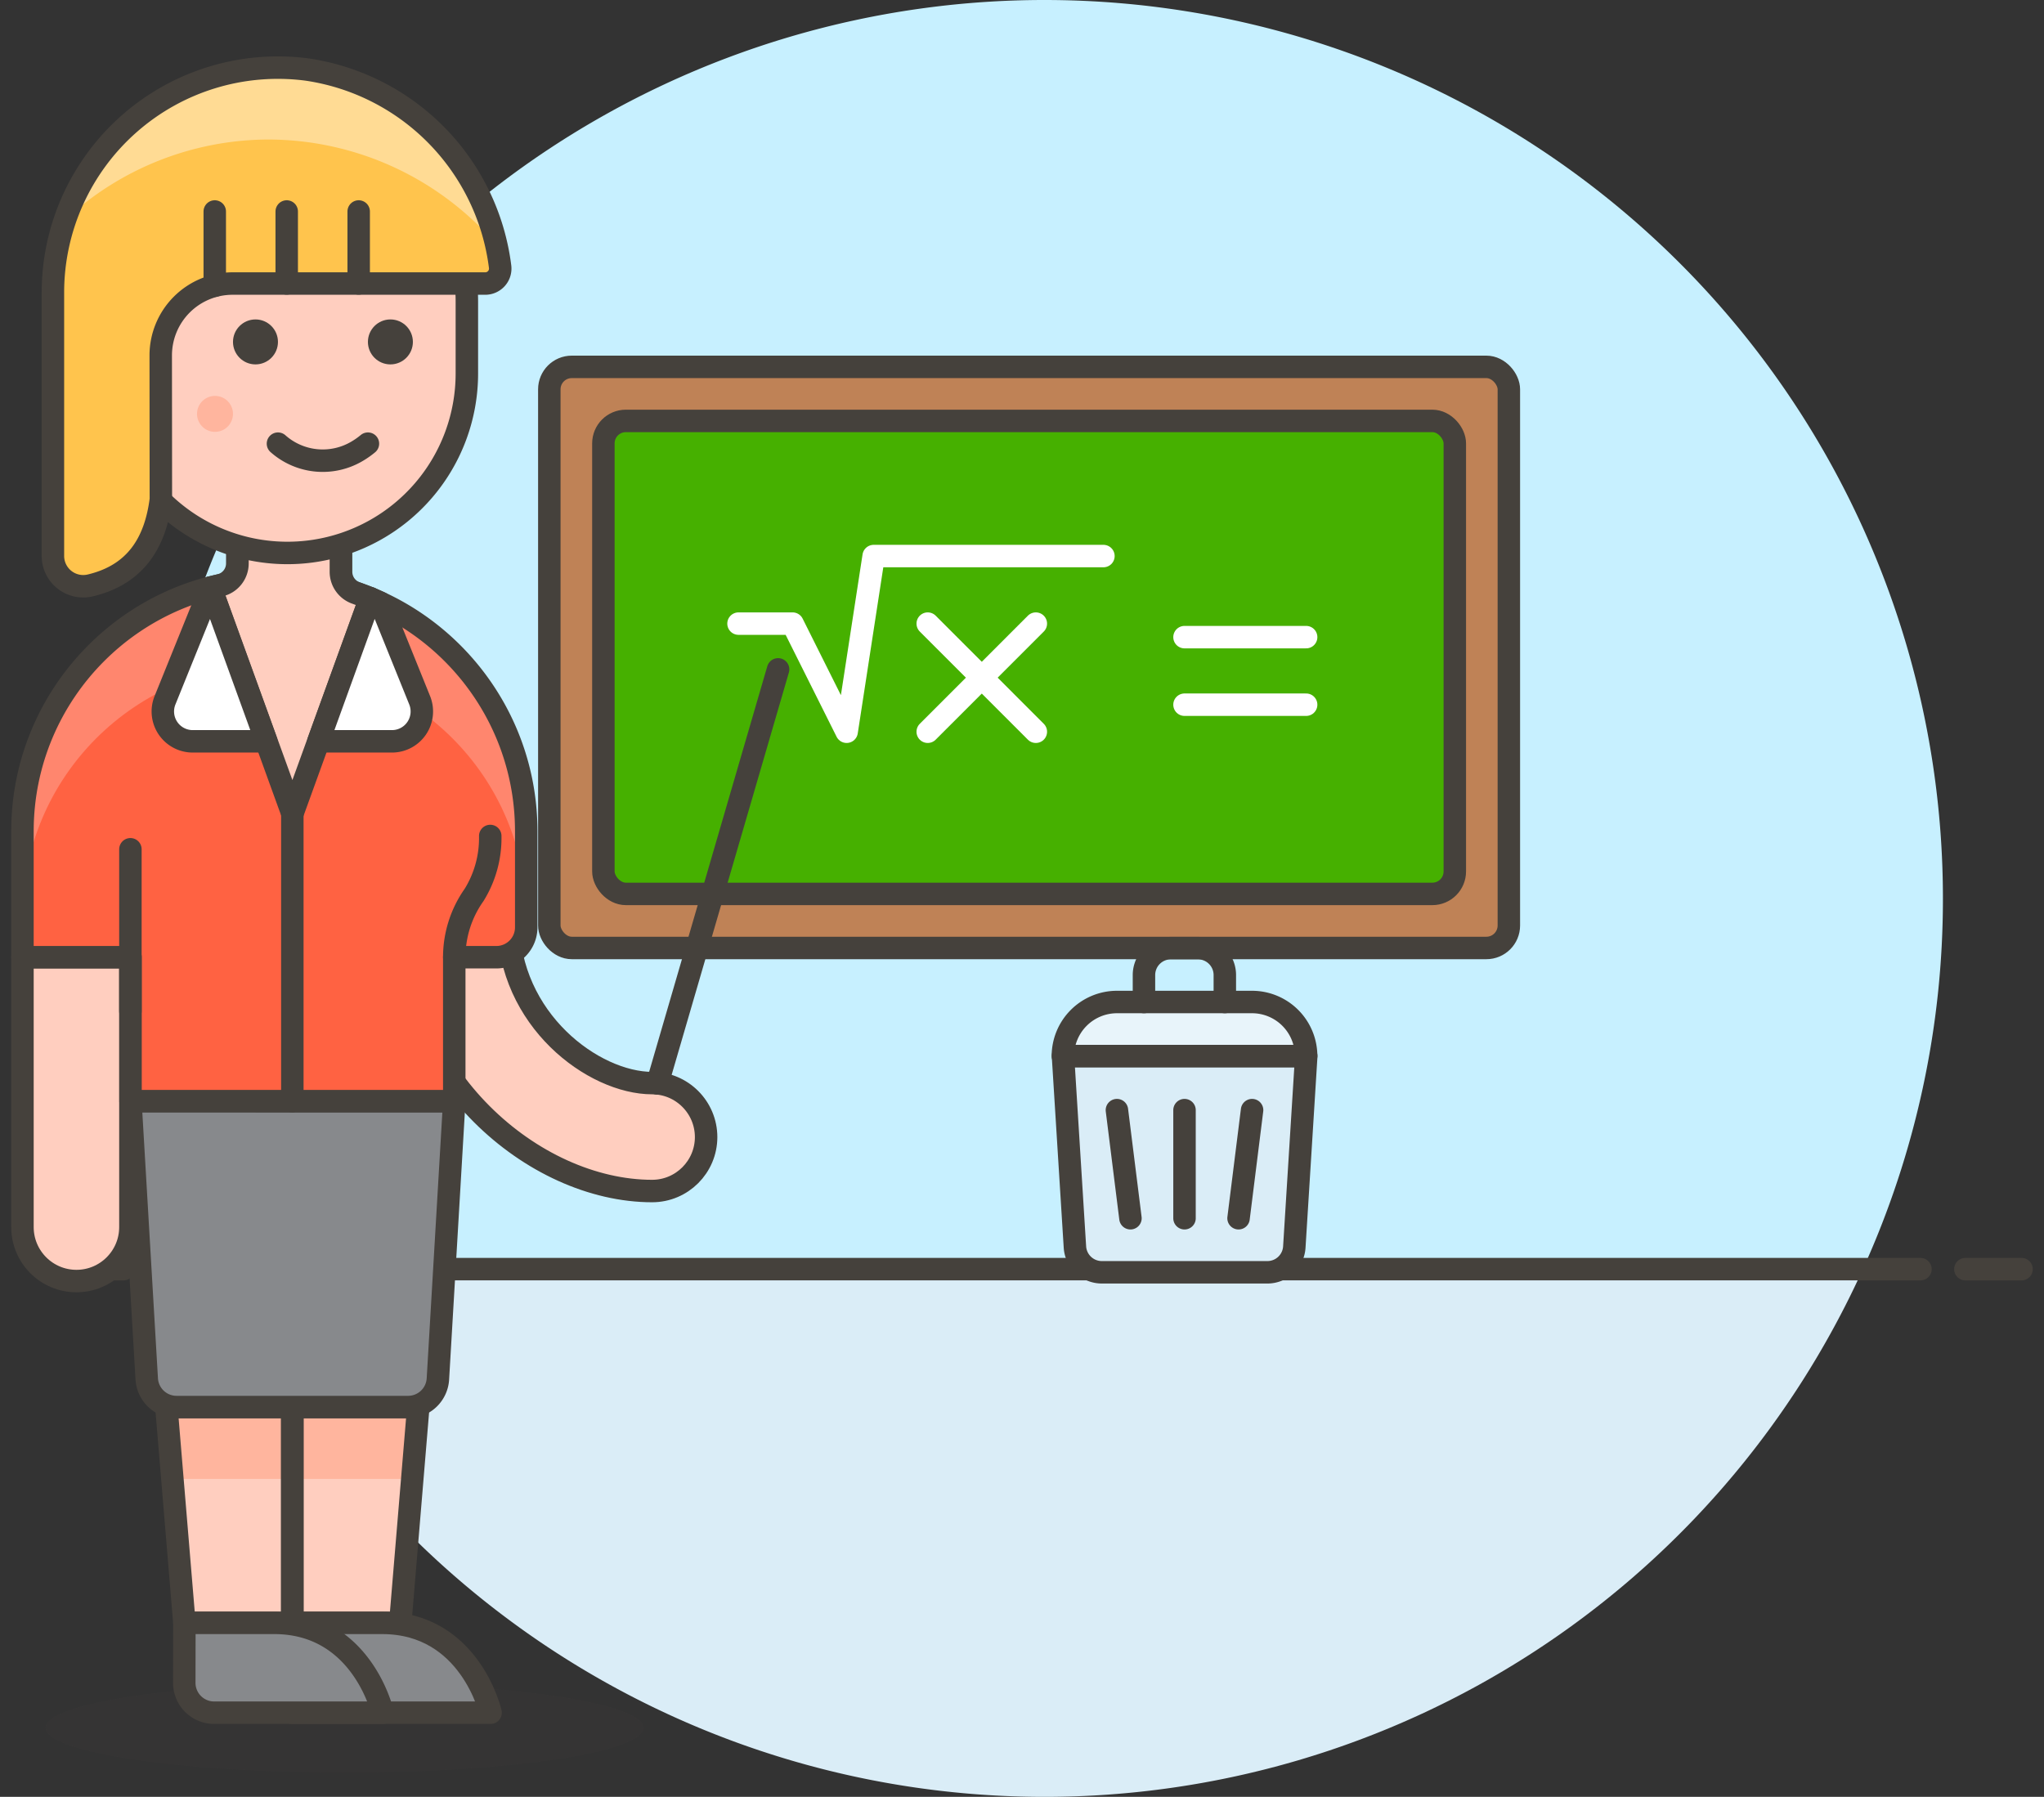 <svg xmlns="http://www.w3.org/2000/svg" xmlns:xlink="http://www.w3.org/1999/xlink" width="91" height="80" xmlns:v="https://vecta.io/nano"><rect width="100%" height="100%" fill="#333333" stroke="none"/><style><![CDATA[.B{fill-rule:nonzero}.C{stroke-linejoin:round}.D{stroke:#45413c}.E{stroke-linecap:round}.F{fill:#ffcebf}.G{fill:#ffb59e}]]></style><g fill="none" fill-rule="evenodd"><g class="B"><path d="M86.5 40.006a40 40 0 0 0-68.892-27.669 40 40 0 0 0-7.544 44.169h72.872c2.353-5.182 3.568-10.809 3.564-16.5z" fill="#c7f0ff"/><path d="M10.064 56.506a40 40 0 0 0 72.872 0H10.064z" fill="#daedf7"/></g><g class="D C"><path d="M7.5 56.506h78m-82.5 0h2.5m82 0H90" class="E"/><g class="B"><rect fill="#bf8256" x="24.456" y="16.334" width="42.719" height="25.872" rx="1"/><rect fill="#46b000" x="26.863" y="18.74" width="37.906" height="21.059" rx="1"/></g></g><g stroke="#fff" class="E C"><path d="M49.125 24.757H38.896l-1.203 7.822-2.407-4.814h-2.407m13.237 0l-4.813 4.814"/><path d="M41.303 27.765l4.813 4.814m6.619-4.212h5.415m-5.415 3.008h5.415"/></g><g class="B D C"><path d="M56.418 56.646h-7.362a1.2 1.2 0 0 1-1.2-1.128l-.531-8.5h10.83l-.531 8.5a1.2 1.2 0 0 1-1.206 1.128h0z" fill="#daedf7"/><path d="M55.743 44.612h-6.017a2.41 2.41 0 0 0-2.406 2.407h10.83a2.41 2.41 0 0 0-2.407-2.407h0z" fill="#e8f4fa"/></g><path d="M52.735 49.426v4.813m3.008-4.813l-.602 4.813m-5.415-4.813l.602 4.813m.602-9.627v-1.2a1.2 1.2 0 0 1 1.2-1.2h1.2a1.2 1.2 0 0 1 1.2 1.2v1.2" class="E C D"/><g class="B"><ellipse fill="#45413c" opacity=".15" cx="15.338" cy="76.925" rx="13.312" ry="1.997"/><g class="F"><path d="M31.437 50.628c-.003 1.324-1.076 2.397-2.4 2.4-5.294 0-11.213-5.138-11.213-12.015v-.809c0-1.327 1.076-2.403 2.403-2.403s2.403 1.076 2.403 2.403v.809c0 4.4 3.8 7.209 6.407 7.209 1.326.003 2.4 1.08 2.4 2.406h0z" class="C D"/><path d="M13.015 72.254H8.209l-.801-9.611h5.607z"/></g><path d="M13.015 65.846h-5.34l-.267-3.203h5.607z" class="G"/></g><path d="M13.015 72.254H8.209l-.801-9.611h5.607z" class="C D"/><g class="B"><path d="M13.015 72.254h4.806l.801-9.611h-5.607v9.611z" class="F"/><path d="M13.015 65.846h5.34l.267-3.203h-5.607v3.203z" class="G"/></g><g class="C D"><path d="M13.015 72.254h4.806l.801-9.611h-5.607v9.611z"/><g class="B"><path d="M13.015 62.643v12.815" class="E F"/><g fill="#87898c"><path d="M13.015 72.254h4c3.925 0 4.826 4 4.826 4h-8.826v-4z"/><path d="M8.209 72.254h4c3.925 0 4.826 4 4.826 4h-7.5a1.33 1.33 0 0 1-1.331-1.331l.005-2.669zM5.806 49.026l.727 12.363a1.33 1.33 0 0 0 1.329 1.257h10.305a1.33 1.33 0 0 0 1.329-1.254l.728-12.363-14.418-.003z"/></g><path d="M1 42.618v12.015c0 1.327 1.076 2.403 2.403 2.403s2.403-1.076 2.403-2.403V42.618H1z" class="F"/></g><path d="M29.27 48.238l5.371-18.436" class="E"/></g><g class="B"><use xlink:href="#B" fill="#ff6242"/><path d="M12.214 25.797C6.021 25.797 1 30.818 1 37.011v3.79c0-6.193 5.021-11.214 11.214-11.214s11.214 5.021 11.214 11.214v-3.79c0-6.193-5.021-11.214-11.214-11.214z" fill="#ff866e"/></g><g class="C D"><use xlink:href="#B"/><path d="M15.856 26.404a1 1 0 0 1-.675-.947v-3.095h-4.613v2.725a1 1 0 0 1-.783.975l-.409.1 3.642 10.049 3.468-9.571-.63-.236h0z" stroke-width="1.009" class="B F"/><path d="M5.806 45.021v-7.209m7.209-1.602v12.816" class="E"/><path d="M9.374 26.161l-2.027 5.015a1.33 1.33 0 0 0 1.234 1.83h3.275l-2.482-6.845zm7.555.673l-.446-.2-2.307 6.372h3.273a1.33 1.33 0 0 0 1.234-1.83l-1.754-4.342z" fill="#fff" class="B"/><path d="M20.224 42.618a4.8 4.8 0 0 1 .882-2.772c.488-.788.738-1.7.72-2.626" class="E"/><path d="M12.775 5.411a8.01 8.01 0 0 0-8.009 8.01v1.6c-2.288 0-2.131 4.005.4 4.005h.007a7.99 7.99 0 0 0 15.612-2.4v-3.2a8.01 8.01 0 0 0-8.01-8.015h0z" class="B F"/></g><g fill="#45413c" class="B"><circle cx="11.374" cy="15.223" r="1.001"/><circle cx="17.381" cy="15.223" r="1.001"/></g><path d="M10.372 18.427a.8.8 0 0 1-1.6 0 .8.8 0 0 1 1.6 0h0z" class="B G"/><path d="M12.375 19.753a3 3 0 0 0 3.534.332c.166-.098.323-.209.471-.332" class="C D E"/><g class="B"><use xlink:href="#C" fill="#ffc44d"/><path d="M11.964 6.212a13.4 13.4 0 0 1 10.109 4.65c-.948-4.388-4.713-7.601-9.195-7.847S4.301 5.551 2.879 9.809c2.464-2.305 5.711-3.591 9.085-3.597h0z" fill="#ffdb94"/></g><g class="C D"><use xlink:href="#C"/><path d="M12.765 12.62V9.416m-3.204 3.305V9.416m6.408 3.204V9.416" class="E"/></g></g><defs ><path id="B" d="M23.428 37.011c0-6.193-5.021-11.214-11.214-11.214S1 30.818 1 37.011v5.607h4.811v6.408h14.413v-6.408h1.872a1.33 1.33 0 0 0 1.332-1.331v-4.276z"/><path id="C" d="M7.156 15.824a3.2 3.2 0 0 1 3.2-3.2h11.249c.193 0 .376-.084.503-.23s.183-.339.156-.53a10.15 10.15 0 0 0-8.6-8.769c-2.857-.372-5.735.504-7.9 2.405s-3.407 4.641-3.408 7.521v11.742a1.35 1.35 0 0 0 1.671 1.3c2-.478 2.89-1.887 3.135-3.827l-.006-6.412z"/></defs></svg>